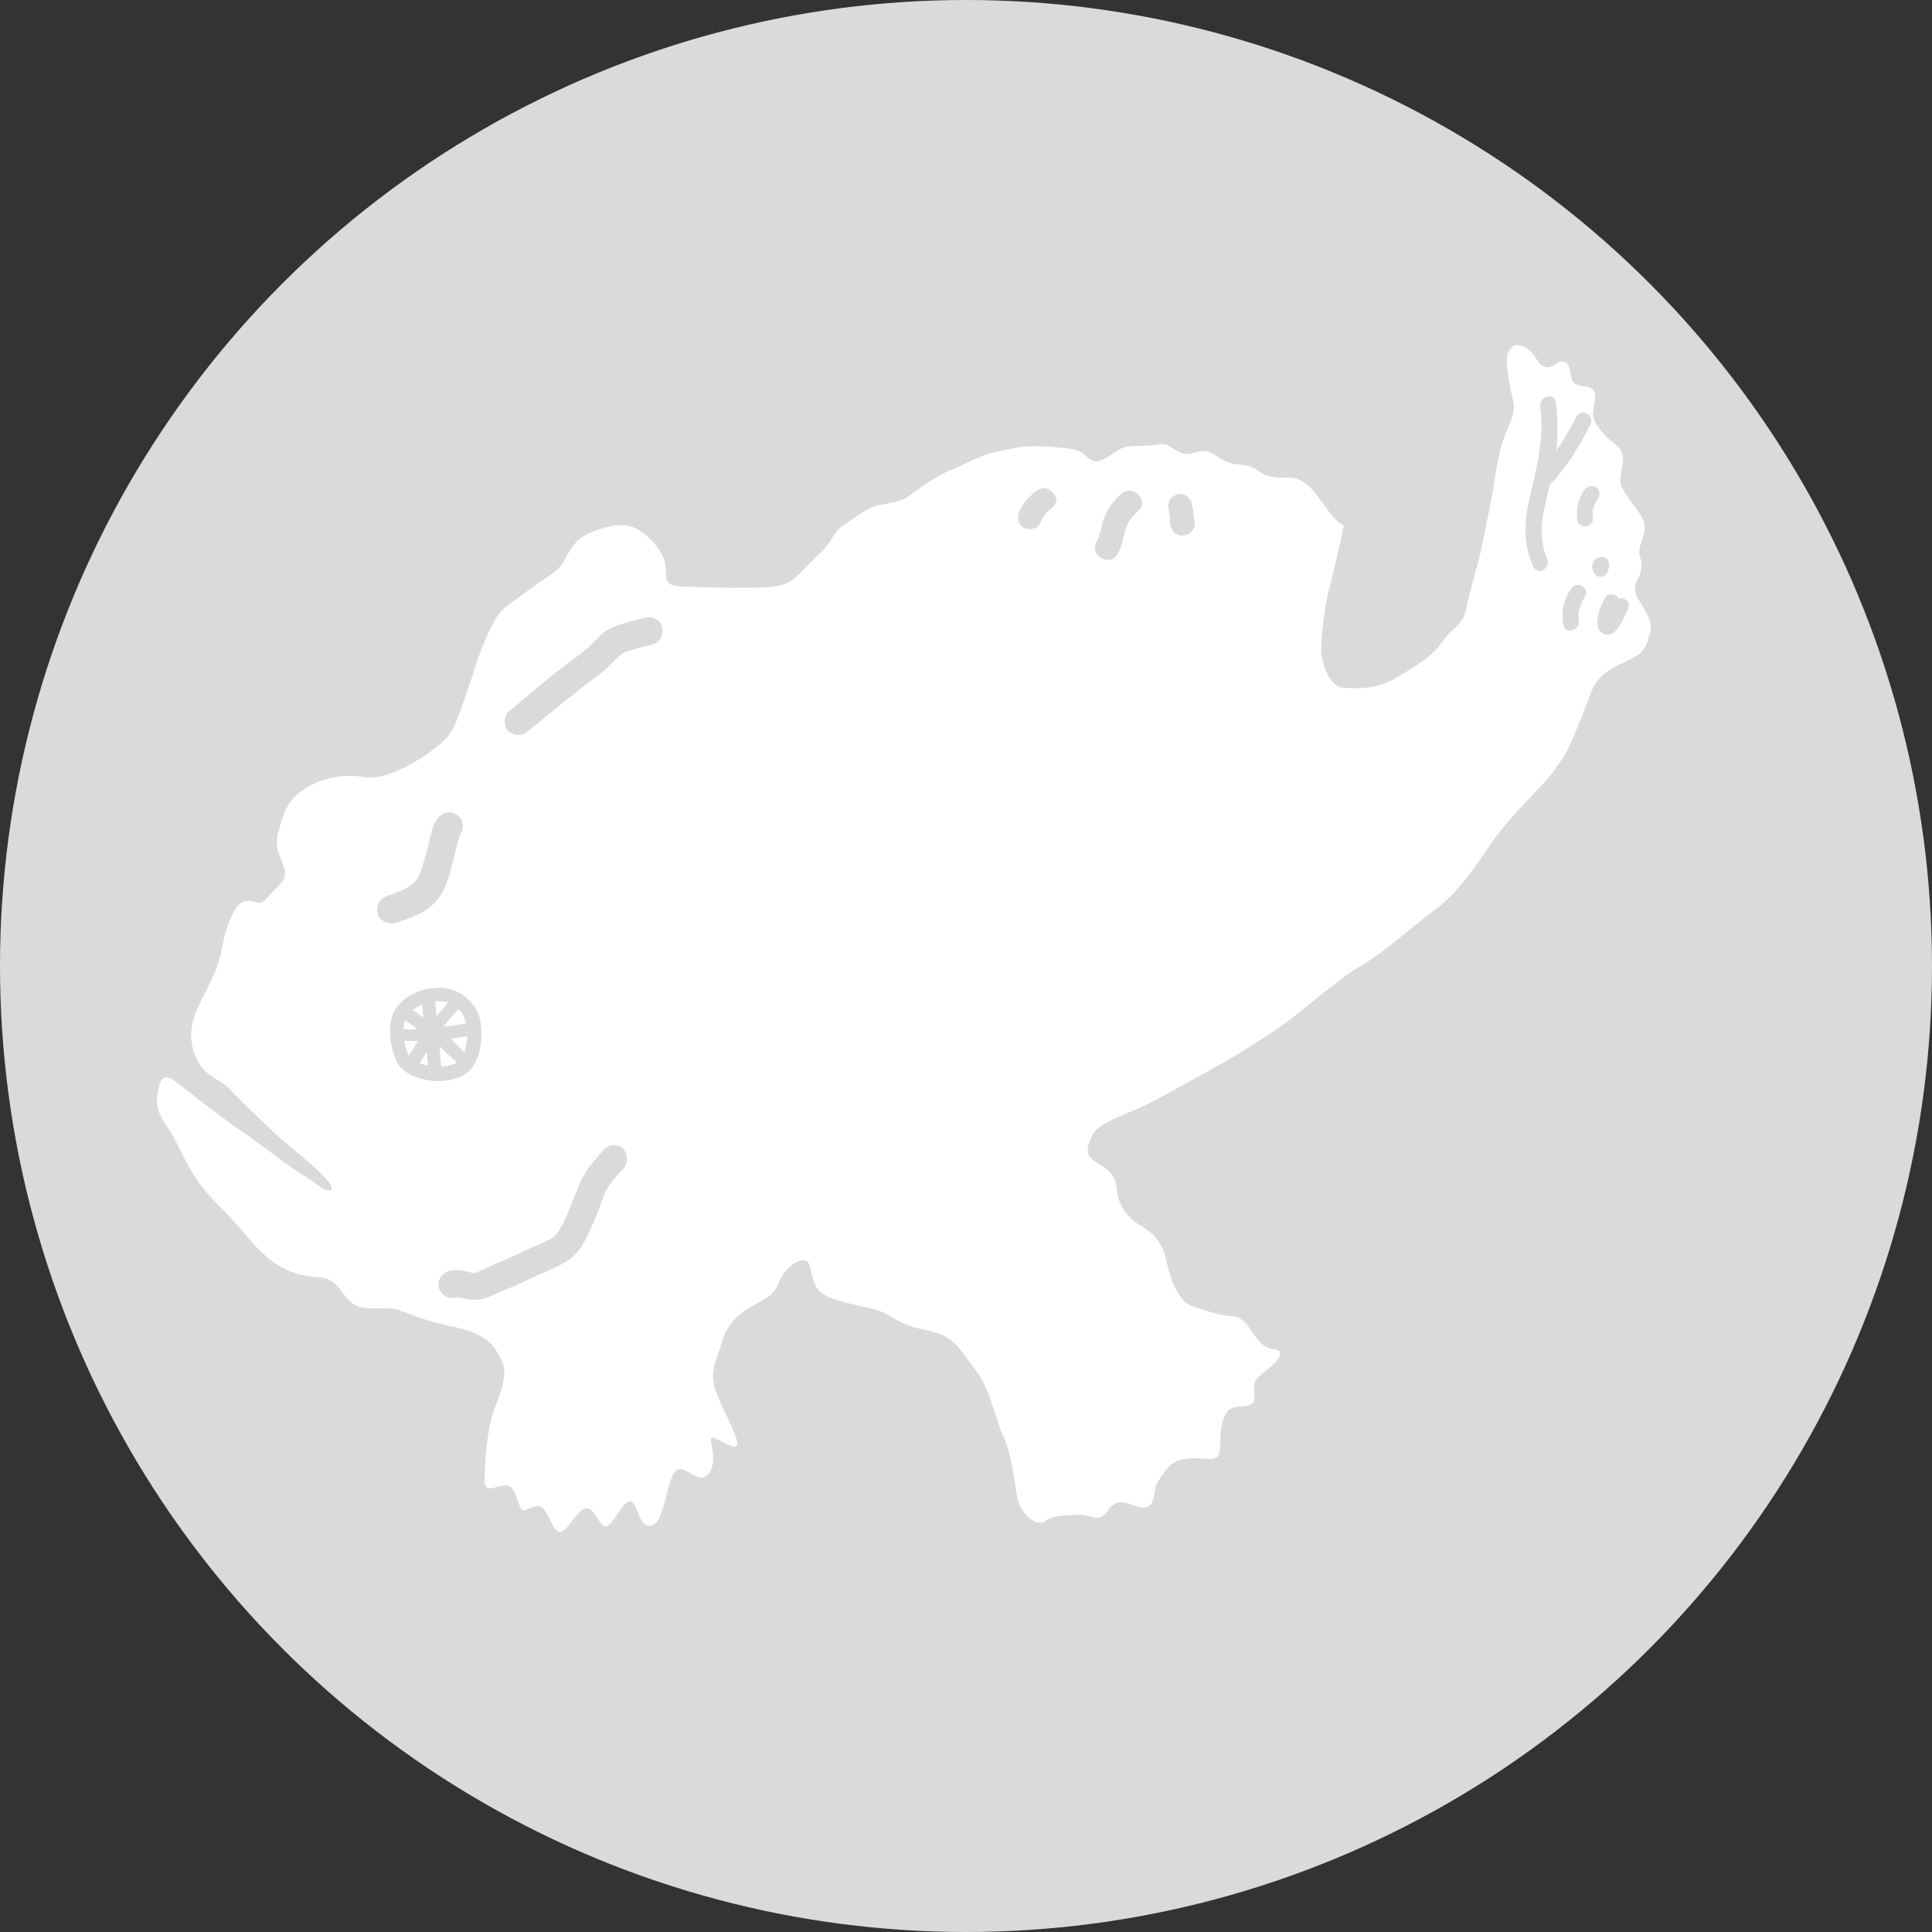 <?xml version="1.0" encoding="utf-8"?>

<svg version="1.1" xmlns="http://www.w3.org/2000/svg" xmlns:xlink="http://www.w3.org/1999/xlink" x="0px" y="0px" width="250px"
	 height="250px" viewBox="0 0 250 250" style="enable-background:new 0 0 250 250;" xml:space="preserve">
<rect x="0" y="0" width="250" height="250" fill="#333333" stroke="none"/>
<style type="text/css">
	.st0{fill:#DADADA;}
	.st1{fill:#FFFFFF;}
	.st2{fill:none;stroke:#DADADA;stroke-width:1.476;stroke-miterlimit:10;}
	.st3{fill:#FFFFFF;stroke:#FFFFFF;stroke-width:1.464;stroke-miterlimit:10;}
	.st4{fill-rule:evenodd;clip-rule:evenodd;fill:#FFFFFF;}
</style>
<g>
	<circle class="st0" cx="125" cy="125" r="125"/>
</g>
<g id="ICONS">
	<g>
		<path class="st1" d="M54.3,137.6c0.3,0.1,0.7,0.2,1.1,0.3c-0.1-0.6-0.1-1.2-0.2-1.8C54.9,136.6,54.6,137.1,54.3,137.6z"/>
		<path class="st1" d="M52.8,136.4c0,0.1,0.1,0.2,0.1,0.2c0.4-0.6,0.8-1.3,1.2-1.9c-0.6,0-1.2,0-1.8,0
			C52.4,135.4,52.6,135.9,52.8,136.4z"/>
		<path class="st1" d="M54.6,130c-0.4,0.2-0.8,0.4-1.2,0.7c0.5,0.3,0.9,0.6,1.4,1C54.7,131.1,54.7,130.6,54.6,130z"/>
		<path class="st1" d="M52.4,132c-0.1,0.4-0.2,0.7-0.2,1.2c0.6,0,1.2,0,1.8,0C53.5,132.7,52.9,132.4,52.4,132z"/>
		<path class="st1" d="M60.1,136.2c0.2-0.6,0.3-1.4,0.4-2.1c-0.7,0.1-1.4,0.2-2.2,0.3C58.9,135,59.5,135.6,60.1,136.2z"/>
		<path class="st1" d="M212.1,77.7c-0.6-1-0.7-1.9-0.2-2.7c0.5-0.8,0.7-2,0.3-3c-0.3-1,0.3-1.9,0.6-3.3c0.3-1.5-1.1-2.8-2.1-4.3
			c-1-1.5-1.2-1.8-0.9-3.4c0.3-1.6,0.5-2.6-0.8-3.5c-1.2-0.9-2.5-2.4-2.8-3.4c-0.3-1,0.6-2.9,0-3.6c-0.6-0.7-1.3-0.3-2.3-0.8
			c-1-0.5-0.4-2.3-1.3-2.8c-0.9-0.6-1.5,0.8-2.6,0.6s-1.2-1.7-2.4-2.4c-1.2-0.8-2.1-0.5-2.5,0.7s0.3,4.2,0.7,6.1
			c0.4,1.9-0.6,2.8-1.5,5.7c-0.8,3-0.8,4.3-1.2,6.3c-0.4,2-1,5.3-1.5,7.5c-0.5,2.2-1.5,5.3-1.9,7.5c-0.4,2.1-1.8,2.2-3.1,4.2
			c-1.3,1.9-3.7,3.3-6.1,4.7c-2.4,1.4-4.7,1.3-6.6,1.2c-1.9-0.1-2.7-3-2.9-4.2c-0.2-1.1,0.3-6,1-8.6c0.7-2.6,1.9-8.2,1.9-8.2
			c-1.5-0.7-2.5-2.8-3.8-4.3c-1.3-1.5-2.2-1.9-3.3-1.9c-1.1,0-2.6,0.1-3.7-0.7c-1.1-0.8-1.5-0.8-2.8-1c-1.4-0.1-2-0.5-3.2-1.3
			s-1.9-0.3-3.1-0.1c-1.2,0.2-1.9-0.5-2.7-1c-0.8-0.5-1.5,0-3.9,0c-2.4,0-2.4,0.4-4,1.4c-1.7,1-2.1,0.6-3-0.2
			c-0.8-0.8-1.8-0.9-4.8-1.1c-3-0.2-3.9,0.1-6.3,0.6c-2.4,0.4-4.2,1.6-6,2.3c-1.8,0.7-4.6,2.6-5.7,3.5c-1.2,0.8-2.5,0.9-4,1.2
			c-1.5,0.3-3.4,1.9-4.5,2.6c-1.1,0.7-1.7,2.4-2.8,3.4c-1.1,1-1.6,1.6-2.6,2.6c-1,1-1.8,1.7-3.6,1.9c-1.8,0.3-9.4,0.1-11.8,0
			c-2.5-0.1-2-1-2.2-2.8c-0.2-1.7-2.3-4.1-4-4.8c-1.7-0.8-4.1-0.1-6.1,0.8c-2,1-2.4,2.6-3.3,3.9c-0.9,1.3-2.4,1.9-4.5,3.5
			c-2.1,1.6-3.3,2.1-4.2,3.8c-0.9,1.7-1.8,3.7-2.5,6c-0.7,2.2-1.7,5.1-2.4,6.9c-0.7,1.9-1.5,2.6-3.2,3.9c-1.7,1.3-4.3,2.8-6.4,3.3
			c-2.1,0.5-2.6-0.1-4.7,0c-2.1,0.1-4.1,0.7-6,2.1c-1.9,1.5-2.2,3.2-2.8,5.2c-0.6,2,0.4,3.3,0.8,4.7c0.4,1.5-0.8,2.2-1.8,3.3
			c-1,1.1-1.2,1.3-2.1,1s-1.6-0.1-2.2,0.6c-0.6,0.8-1.4,2.6-1.7,4.1s-0.4,2.1-1,3.9c-0.6,1.8-2.5,4.8-3,6.7s-0.3,3.9,0.8,5.7
			c1.1,1.7,2.9,2.1,3.9,3.2c1,1.1,3.7,3.7,5.5,5.4c1.7,1.7,8,6.4,7.7,7.5c-0.3,1-2.3-1-3.9-1.9c-1.6-0.9-6-4.4-7.7-5.5
			c-1.7-1.1-6.5-4.8-8.5-6.4c-2-1.5-2.1,0.1-2.4,1.5c-0.3,1.4,0.1,2.8,1.3,4.4c1.2,1.7,2.1,4.3,3.8,6.8c1.7,2.5,3.4,3.6,6.9,7.8
			s6.6,4.6,8.9,4.8c2.2,0.1,2.6,1.7,3.9,3c1.3,1.4,3.5,0.9,5.2,1c1.7,0.1,2.9,1.2,7.9,2.3c5,1,5.7,2.7,6.6,4.4
			c0.9,1.7-0.1,4.2-1,6.5c-0.9,2.3-1.2,7.3-1.2,9.1c0,1.8,1.6,0.6,2.8,0.6c1.2,0,1.5,2.4,1.9,3c0.3,0.6,0.8-0.1,2.1-0.3
			c1.3-0.3,1.8,3,2.8,3.3c1,0.3,2.2-2.6,3.4-3c1.2-0.3,1.7,2.1,2.6,2.3c0.9,0.2,2.1-3.1,3.2-3.2c1-0.1,1,2.8,2.3,3.1
			c1.2,0.3,1.7-1.2,2.2-3c0.5-1.8,0.9-4.2,1.9-4.3c1-0.1,2.5,1.8,3.6,0.8c1.1-1,0.8-3,0.5-4.4c-0.3-1.5,2.6,1.2,3.3,0.6
			c0.6-0.6-1.6-4.2-2.6-6.9c-1-2.7-0.1-3.7,0.8-6.8c1-3,3-3.9,4.9-5c1.9-1,1.9-1.5,2.6-2.9c0.7-1.4,2.1-2.6,3.2-2.4
			c1,0.2,0.5,3,2.1,4.2s5.1,1.6,7.1,2.2c2.1,0.6,2.6,1.9,6.4,2.6c3.8,0.8,4.2,2.3,6.3,5c2.1,2.7,2.4,5.7,3.7,8.7
			c1.4,3,1.5,7.1,2,8.6s2.3,3.3,3.5,2.4c1.2-0.9,2.7-0.6,4.2-0.8c1.5-0.1,2.6,1.1,3.7-0.3c1-1.4,1.6-1.6,3.2-1
			c1.6,0.6,2.6,0.6,2.9-1c0.3-1.6,0.1-1.4,1.5-3.4c1.4-2,3.9-1.6,5.7-1.5c1.9,0.1,1.2-1.7,1.5-3.8c0.3-2.1,0.9-2.9,2.4-3
			c1.5-0.1,2.1-0.2,1.9-1.7c-0.1-1.5-0.1-1.7,1.7-3.1c1.9-1.5,2.1-2.5,0.9-2.6c-1.2-0.1-1.8-0.8-2.5-1.7c-0.7-0.9-1.4-2.6-3.1-2.6
			c-1.7-0.1-3.5-0.8-5.1-1.3c-1.6-0.5-2.8-3.5-3.3-6c-0.5-2.4-1.9-3.6-3.6-4.6c-1.7-1-2.7-2.9-2.8-4.6c-0.1-1.7-1.2-2.6-2.8-3.5
			c-1.6-1-0.8-2.4-0.3-3.5c0.5-1,2.3-1.9,4.8-2.9c2.6-1,7-3.6,9.6-5c2.6-1.4,5.8-3.3,9.1-5.5c3.3-2.2,7.8-6.4,11-8.3
			c3.3-1.9,7.2-5.5,9.8-7.4c2.6-1.9,4.6-4.7,6.4-7.3c1.7-2.6,3.4-4.6,6-7.3c2.6-2.7,3.1-3.5,4.2-5.1c1-1.6,2.5-5.5,3.5-8.2
			c1-2.7,2.9-3.4,5.2-4.5c2.3-1.1,2.1-2.4,2.6-3.7C213.7,80,212.7,78.7,212.1,77.7z M48.9,118.3c-0.3-0.9,0.1-1.9,1-2.3l0.6-0.2
			c2.3-0.9,3.4-1.2,4.1-3.5c0.4-1.3,0.7-2.4,0.9-3.3c0.4-1.6,0.6-2.6,1.3-3.3c0.6-0.7,1.8-0.8,2.5-0.1c0.7,0.6,0.8,1.7,0.2,2.4
			c-0.1,0.3-0.3,1.1-0.5,1.9c-0.2,0.9-0.5,2.1-0.9,3.5c-1.2,4-3.6,4.9-6.2,5.8l-0.6,0.2c-0.2,0.1-0.4,0.1-0.6,0.1
			C49.8,119.4,49.1,119,48.9,118.3z M51.2,137.1c-0.9-2.3-1.3-5.6,0.7-7.4c1.7-1.6,3.6-1.8,4.1-1.8c1.2-0.2,2.6,0,3.8,0.8
			c1.2,0.8,2,1.9,2.3,3.1c0.5,2.5,0.2,6.5-2.7,7.6c-0.8,0.3-1.8,0.5-2.8,0.5C54.2,139.8,51.9,138.9,51.2,137.1z M80.6,151.3
			c-0.5,0.5-1.8,1.9-2.3,3c-0.2,0.5-0.5,1.2-0.7,1.9c-0.7,1.7-1.4,3.6-2.3,5c-1.2,1.9-2.8,2.5-4.3,3.2c-0.5,0.2-0.9,0.4-1.4,0.6
			c-1.3,0.6-2.7,1.3-4,1.8c-0.9,0.4-1.7,0.7-2.3,1c-0.7,0.3-1.3,0.4-1.9,0.4c-0.6,0-1.1-0.1-1.5-0.2c-0.5-0.1-0.7-0.2-0.9-0.1
			c-0.9,0.3-1.9-0.3-2.2-1.2c-0.3-0.9,0.3-1.9,1.2-2.2c1.1-0.3,2-0.1,2.7,0.1c0.6,0.2,0.8,0.2,1.1,0c0.7-0.3,1.5-0.7,2.4-1.1
			c1.2-0.5,2.6-1.1,3.8-1.7c0.6-0.3,1.1-0.5,1.6-0.7c1.4-0.6,2.1-0.9,2.7-1.8c0.7-1.1,1.4-2.9,2-4.4c0.3-0.7,0.6-1.4,0.8-2
			c0.9-2,2.9-3.9,3.1-4.2c0.7-0.7,1.8-0.7,2.5,0C81.3,149.5,81.3,150.6,80.6,151.3z M84.4,83.4c-1.2,0.3-3.2,0.8-3.8,1.1
			c-0.2,0.1-0.4,0.3-0.8,0.7c-0.6,0.6-1.4,1.5-3.1,2.7c-2.3,1.7-5.5,4.4-7.5,6c-0.4,0.3-0.7,0.6-1,0.8c-0.3,0.3-0.7,0.4-1.1,0.4
			c-0.5,0-1-0.2-1.4-0.6c-0.6-0.7-0.5-1.9,0.2-2.5c0.3-0.2,0.6-0.5,1-0.8c2-1.7,5.3-4.5,7.7-6.2c1.4-1,2-1.7,2.6-2.3
			c0.5-0.5,1-1,1.8-1.4c1.2-0.6,4.1-1.3,4.6-1.4c0.9-0.2,1.9,0.4,2.1,1.3C85.9,82.3,85.3,83.2,84.4,83.4z M135.9,65.9
			C136.2,65.7,135.9,65.9,135.9,65.9c-0.2,0.2-0.3,0.2-0.4,0.3c-0.1,0.1-0.2,0.3-0.3,0.4c0,0-0.1,0.1-0.1,0.2
			c-0.1,0.1-0.1,0.2-0.2,0.3c-0.1,0.2-0.2,0.4-0.3,0.6c-0.3,0.8-1.5,0.9-2.1,0.6c-0.8-0.4-0.9-1.4-0.6-2.1c0.5-1.2,1.4-2.1,2.4-2.8
			c0.7-0.5,1.7-0.1,2.1,0.6C137,64.5,136.6,65.4,135.9,65.9z M147.3,66.1c-0.8,0.7-1.4,1.5-1.7,2.5c-0.3,1.1-0.4,2.1-1,3.1
			c-1,1.7-3.7,0.2-2.7-1.6c0.6-1,0.6-2.3,1.1-3.4c0.5-1.1,1.2-2,2.1-2.8C146.6,62.6,148.8,64.8,147.3,66.1z M153,69.3
			c-0.9,0-1.5-0.7-1.6-1.6c0-0.2,0-0.4,0-0.6c0-0.1,0-0.2,0-0.2c-0.1-0.3-0.1-0.7-0.2-1c-0.2-0.8,0.3-1.7,1.1-1.9
			c0.8-0.3,1.7,0.3,1.9,1.1c0.2,0.9,0.3,1.7,0.4,2.6C154.6,68.6,153.9,69.3,153,69.3z M201,62.3c-0.1,0.1-0.2,0.2-0.4,0.3
			c-0.8,3.2-1.8,6.5-0.4,9.7c0.5,1.2-1.2,2.3-1.8,1c-1.3-2.8-1.2-5.7-0.5-8.7c0.9-4.1,2-7.8,1.4-12c-0.2-1.3,1.8-1.9,2-0.6
			c0.3,2.1,0.3,4.2,0.1,6.3c1-1.4,1.8-2.9,2.6-4.4c0.6-1.2,2.4-0.1,1.8,1C204.5,57.6,202.9,60.1,201,62.3z M205.1,77.2
			c-0.6,0.9-1,2-0.8,3.1c0.2,1.3-1.8,1.9-2,0.6c-0.3-1.7,0-3.3,1-4.7C204,75,205.8,76.1,205.1,77.2z M205.4,68.1
			c-0.5,0.1-1.2-0.2-1.3-0.7c-0.2-1.6,0.1-3,1.1-4.2c0.4-0.4,1.1-0.4,1.5,0c0.4,0.4,0.3,1,0,1.5c-0.5,0.6-0.7,1.4-0.6,2.2
			C206.2,67.4,206,67.9,205.4,68.1z M206,73.4c0-0.2,0-0.4,0.2-0.6c0,0,0,0,0,0c0.1-0.6,0.8-0.8,1.3-0.7c0.6,0.1,0.8,0.7,0.7,1.3
			c-0.1,0.4-0.2,0.8-0.6,1.1c-0.3,0.2-0.7,0.2-1,0C206.2,74.2,206.1,73.8,206,73.4z M210.7,78.7c-0.5,1.1-1.6,4.1-3.2,3.3
			c-0.9-0.4-0.9-1.5-0.7-2.3c0.1-0.8,0.5-1.6,0.9-2.3c0.4-0.8,1.4-0.6,1.8,0.1c0.2-0.1,0.4-0.1,0.6,0
			C210.5,77.5,210.9,78.1,210.7,78.7z"/>
		<path class="st1" d="M60.3,132.4c0-0.1,0-0.2-0.1-0.3c-0.1-0.5-0.4-1.1-0.9-1.5c-0.7,0.7-1.3,1.5-1.9,2.2
			C58.4,132.8,59.4,132.6,60.3,132.4z"/>
		<path class="st1" d="M57.1,138c0.5,0,1.1-0.1,1.6-0.3c0.1,0,0.3-0.1,0.4-0.2c-0.7-0.7-1.5-1.4-2.2-2.1
			C56.9,136.2,57,137.1,57.1,138z"/>
		<path class="st1" d="M56.3,129.6c0.1,0.6,0.1,1.3,0.2,1.9c0.5-0.6,1-1.2,1.5-1.8C57.4,129.6,56.8,129.5,56.3,129.6z"/>
	</g>
	<path class="st1" d="M151.4,66.9C151.4,67.1,151.4,67.1,151.4,66.9C151.4,67,151.4,67,151.4,66.9z"/>
</g>
</svg>
